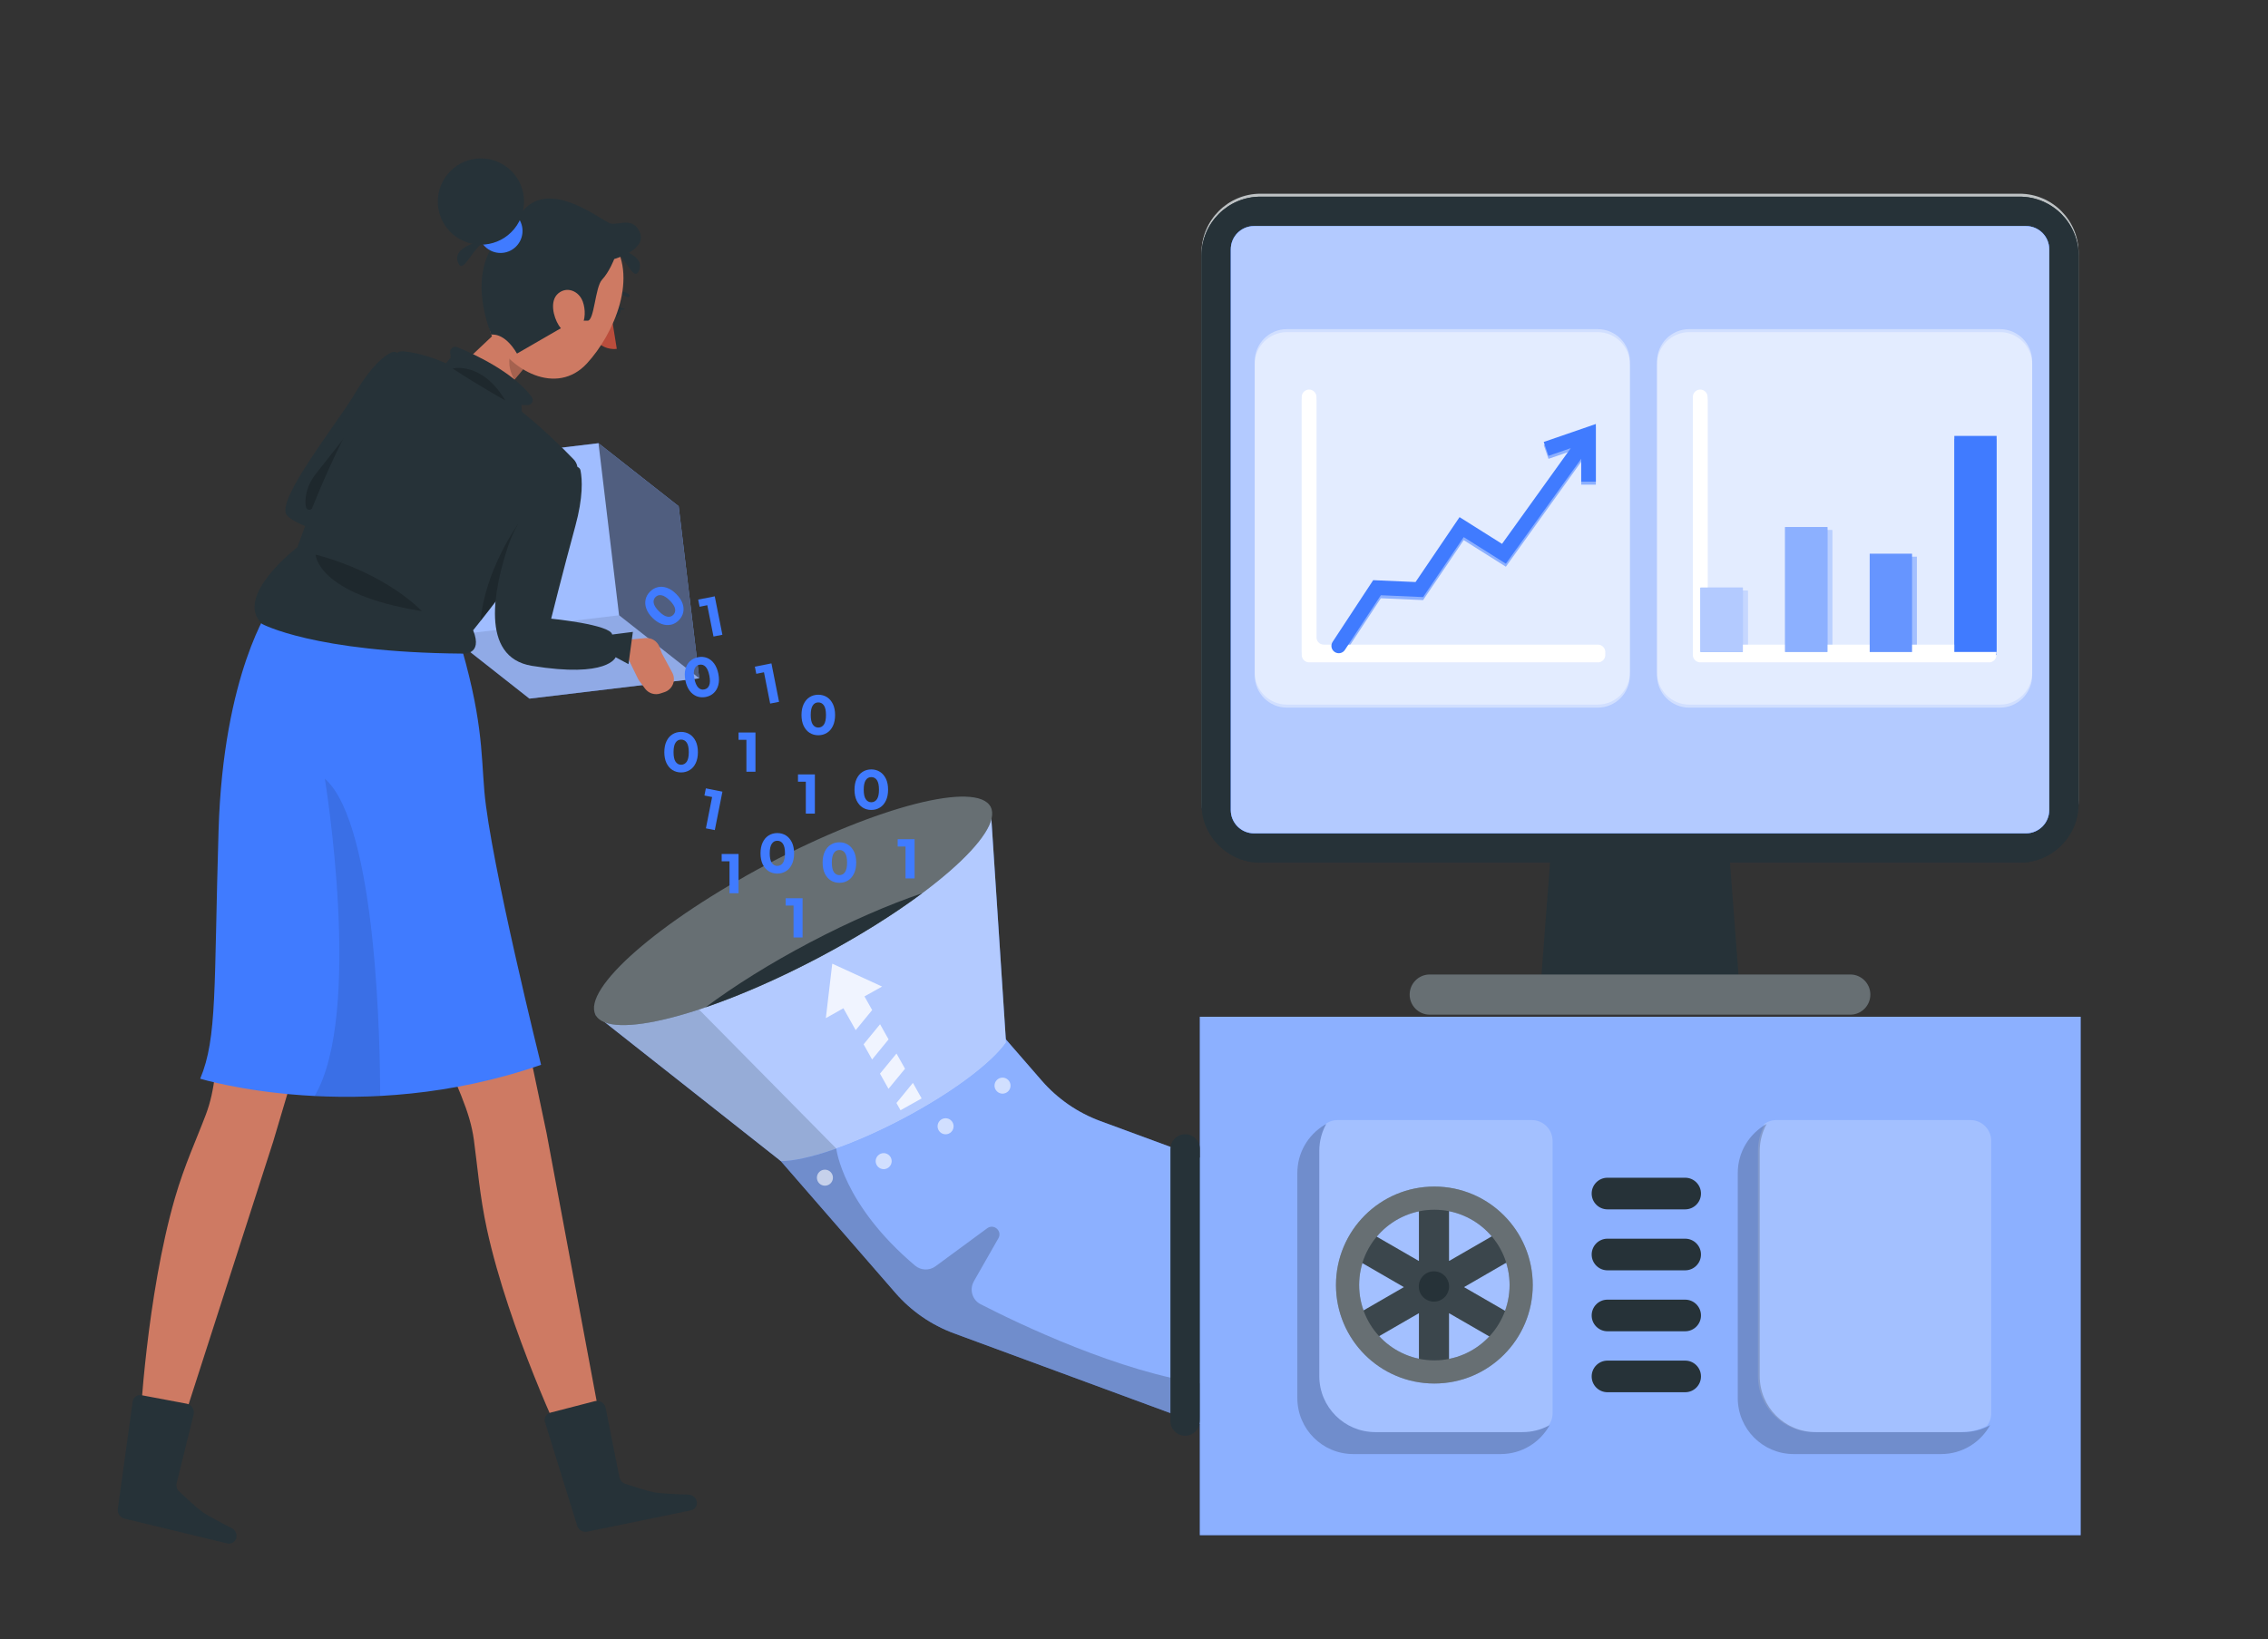 <svg width="166" height="120" viewBox="0 0 166 120" fill="none" xmlns="http://www.w3.org/2000/svg">
<rect x="0" y="0" width="166" height="120" fill="#333333" stroke="none"/>
<g clip-path="url(#clip0_3714_27112)">
<g clip-path="url(#clip1_3714_27112)">
<path d="M91.526 105.607L69.831 97.61C68.172 96.999 66.698 95.982 65.538 94.647L56.943 84.761L70.727 72.757L76.245 79.105C77.405 80.44 78.879 81.457 80.538 82.068L97.839 88.444L91.526 105.607Z" fill="#407BFF"/>
<g opacity="0.4">
<path d="M91.526 105.607L69.831 97.61C68.172 96.999 66.698 95.982 65.538 94.647L56.943 84.761L70.727 72.757L76.245 79.105C77.405 80.44 78.879 81.457 80.538 82.068L97.839 88.444L91.526 105.607Z" fill="white"/>
</g>
<path opacity="0.2" d="M71.273 93.807L73.076 90.647C73.377 90.121 72.747 89.558 72.257 89.915L68.469 92.702C68.02 93.031 67.401 93.007 66.975 92.649C61.666 88.163 61.208 84.078 61.208 84.078L59.598 82.446L56.943 84.761L65.538 94.647C66.698 95.982 68.172 96.999 69.831 97.61L87.783 104.224L88.14 101.313C81.968 100.473 74.538 96.895 71.771 95.476C71.16 95.162 70.939 94.402 71.277 93.807H71.273Z" fill="black"/>
<path opacity="0.6" d="M60.377 86.8C60.701 86.8 60.964 86.537 60.964 86.213C60.964 85.889 60.701 85.626 60.377 85.626C60.053 85.626 59.791 85.889 59.791 86.213C59.791 86.537 60.053 86.8 60.377 86.8Z" fill="white"/>
<path opacity="0.6" d="M65.264 85.003C65.264 85.328 64.999 85.59 64.678 85.59C64.357 85.59 64.092 85.324 64.092 85.003C64.092 84.681 64.357 84.416 64.678 84.416C64.999 84.416 65.264 84.681 65.264 85.003Z" fill="white"/>
<path opacity="0.6" d="M69.209 83.037C69.533 83.037 69.796 82.774 69.796 82.45C69.796 82.126 69.533 81.863 69.209 81.863C68.886 81.863 68.623 82.126 68.623 82.45C68.623 82.774 68.886 83.037 69.209 83.037Z" fill="white"/>
<path opacity="0.6" d="M73.964 79.475C73.964 79.8 73.699 80.062 73.377 80.062C73.056 80.062 72.791 79.796 72.791 79.475C72.791 79.153 73.056 78.888 73.377 78.888C73.699 78.888 73.964 79.153 73.964 79.475Z" fill="white"/>
<path d="M66.06 81.923C69.715 79.997 72.582 77.826 73.634 76.327L72.502 59.064L43.586 74.293L57.16 85.003C58.992 84.987 62.405 83.849 66.06 81.923Z" fill="#407BFF"/>
<path opacity="0.6" d="M66.06 81.923C69.715 79.997 72.582 77.826 73.634 76.327L72.502 59.064L43.586 74.293L57.16 85.003C58.992 84.987 62.405 83.849 66.06 81.923Z" fill="white"/>
<path opacity="0.2" d="M61.208 84.078L49.02 71.732L48.795 71.551L43.59 74.293L57.164 85.003C58.136 84.995 59.55 84.669 61.208 84.078Z" fill="#263238"/>
<path d="M72.506 59.064C73.51 60.969 67.847 65.926 59.863 70.132C51.879 74.337 44.594 76.202 43.59 74.297C42.586 72.391 48.249 67.434 56.233 63.229C64.216 59.024 71.502 57.158 72.506 59.064Z" fill="#263238"/>
<path opacity="0.3" d="M72.506 59.064C73.51 60.969 67.847 65.926 59.863 70.132C51.879 74.337 44.594 76.202 43.59 74.297C42.586 72.391 48.249 67.434 56.233 63.229C64.216 59.024 71.502 57.158 72.506 59.064Z" fill="white"/>
<path d="M51.643 73.738C54.104 72.898 56.936 71.671 59.864 70.132C62.791 68.592 65.402 66.948 67.49 65.392C65.024 66.232 62.197 67.458 59.269 68.998C56.341 70.538 53.731 72.182 51.643 73.738Z" fill="#263238"/>
<path d="M152.288 74.433H87.818V112.385H152.288V74.433Z" fill="#407BFF"/>
<path opacity="0.4" d="M152.288 74.433H87.818V112.385H152.288V74.433Z" fill="white"/>
<g opacity="0.8">
<path d="M64.414 74.98L65.036 76.09L63.831 77.561L63.209 76.451L64.414 74.98Z" fill="white"/>
<path d="M65.031 79.708L64.408 78.598L65.617 77.127L66.24 78.237L65.031 79.708Z" fill="white"/>
<path d="M66.818 79.274L67.457 80.411L65.91 81.276L65.613 80.745L66.818 79.274Z" fill="white"/>
<path d="M60.915 70.546L64.562 72.222L63.273 72.942L63.835 73.943L62.63 75.414L61.73 73.81L60.445 74.534L60.915 70.546Z" fill="white"/>
</g>
<path opacity="0.2" d="M145.742 83.519V103.464C145.742 103.806 145.63 104.123 145.433 104.377C144.871 104.674 144.228 104.839 143.55 104.839H132.762C130.501 104.839 128.666 103.002 128.666 100.738V84.259C128.666 83.539 128.851 82.864 129.176 82.277C129.12 82.309 129.068 82.337 129.015 82.374C129.284 82.136 129.63 81.996 130.015 81.996H144.22C145.06 81.996 145.742 82.679 145.742 83.519Z" fill="white"/>
<path opacity="0.2" d="M131.288 106.447H142.075C143.621 106.447 144.962 105.591 145.661 104.328C145.075 104.654 144.4 104.839 143.681 104.839H132.894C130.629 104.839 128.798 103.002 128.798 100.738V84.259C128.798 83.54 128.983 82.864 129.308 82.277C128.047 82.977 127.191 84.323 127.191 85.867V102.346C127.191 104.614 129.027 106.447 131.288 106.447Z" fill="black"/>
<path opacity="0.2" d="M113.637 83.519V103.464C113.637 103.806 113.524 104.123 113.328 104.377C112.765 104.674 112.123 104.839 111.444 104.839H100.657C98.396 104.839 96.561 103.002 96.561 100.738V84.259C96.561 83.539 96.745 82.864 97.071 82.277C97.014 82.309 96.962 82.337 96.91 82.374C97.179 82.136 97.524 81.996 97.91 81.996H112.115C112.954 81.996 113.637 82.679 113.637 83.519Z" fill="white"/>
<path opacity="0.2" d="M113.425 104.328C112.726 105.591 111.385 106.447 109.839 106.447H99.052C96.79 106.447 94.955 104.61 94.955 102.346V85.867C94.955 84.388 95.738 83.093 96.911 82.374C96.963 82.337 97.015 82.309 97.072 82.277C96.746 82.864 96.561 83.54 96.561 84.259V100.738C96.561 103.002 98.397 104.839 100.658 104.839H111.445C112.124 104.839 112.766 104.674 113.329 104.377C113.361 104.365 113.393 104.345 113.425 104.328Z" fill="black"/>
<path d="M107.053 94.073C107.053 95.218 106.125 96.143 104.984 96.143C103.844 96.143 102.916 95.214 102.916 94.073C102.916 92.931 103.844 92.002 104.984 92.002C106.125 92.002 107.053 92.931 107.053 94.073Z" fill="#263238"/>
<path d="M107.053 94.073C107.053 95.218 106.125 96.143 104.984 96.143C103.844 96.143 102.916 95.214 102.916 94.073C102.916 92.931 103.844 92.002 104.984 92.002C106.125 92.002 107.053 92.931 107.053 94.073Z" fill="white"/>
<path d="M107.053 94.073C107.053 95.218 106.125 96.143 104.984 96.143C103.844 96.143 102.916 95.214 102.916 94.073C102.916 92.931 103.844 92.002 104.984 92.002C106.125 92.002 107.053 92.931 107.053 94.073Z" fill="#263238"/>
<path d="M110.976 92.014L109.879 90.109L106.056 92.316V87.897H103.855V92.316L100.032 90.109L98.932 92.014L102.755 94.225L98.932 96.433L100.032 98.338L103.855 96.131V100.549H106.056V96.131L109.879 98.338L110.976 96.433L107.153 94.225L110.976 92.014Z" fill="#263238"/>
<path opacity="0.1" d="M110.976 92.014L109.879 90.109L106.056 92.316V87.897H103.855V92.316L100.032 90.109L98.932 92.014L102.755 94.225L98.932 96.433L100.032 98.338L103.855 96.131V100.549H106.056V96.131L109.879 98.338L110.976 96.433L107.153 94.225L110.976 92.014Z" fill="white"/>
<path d="M104.984 86.864C101.008 86.864 97.783 90.088 97.783 94.073C97.783 98.057 101.004 101.281 104.984 101.281C108.964 101.281 112.185 98.053 112.185 94.073C112.185 90.093 108.96 86.864 104.984 86.864ZM104.984 99.585C101.944 99.585 99.478 97.116 99.478 94.073C99.478 91.029 101.944 88.561 104.984 88.561C108.024 88.561 110.49 91.029 110.49 94.073C110.49 97.116 108.024 99.585 104.984 99.585Z" fill="#263238"/>
<path opacity="0.3" d="M104.984 86.864C101.008 86.864 97.783 90.088 97.783 94.073C97.783 98.057 101.004 101.281 104.984 101.281C108.964 101.281 112.185 98.053 112.185 94.073C112.185 90.093 108.96 86.864 104.984 86.864ZM104.984 99.585C101.944 99.585 99.478 97.116 99.478 94.073C99.478 91.029 101.944 88.561 104.984 88.561C108.024 88.561 110.49 91.029 110.49 94.073C110.49 97.116 108.024 99.585 104.984 99.585Z" fill="white"/>
<path d="M103.844 94.177C103.844 94.792 104.342 95.287 104.952 95.287C105.563 95.287 106.061 94.788 106.061 94.177C106.061 93.566 105.563 93.068 104.952 93.068C104.342 93.068 103.844 93.566 103.844 94.177Z" fill="#263238"/>
<path d="M123.341 88.532H117.655C117.016 88.532 116.498 88.014 116.498 87.375C116.498 86.735 117.016 86.217 117.655 86.217H123.341C123.98 86.217 124.498 86.735 124.498 87.375C124.498 88.014 123.98 88.532 123.341 88.532Z" fill="#263238"/>
<path d="M123.341 92.995H117.655C117.016 92.995 116.498 92.477 116.498 91.837C116.498 91.198 117.016 90.679 117.655 90.679H123.341C123.98 90.679 124.498 91.198 124.498 91.837C124.498 92.477 123.98 92.995 123.341 92.995Z" fill="#263238"/>
<path d="M123.341 97.457H117.655C117.016 97.457 116.498 96.939 116.498 96.3C116.498 95.66 117.016 95.142 117.655 95.142H123.341C123.98 95.142 124.498 95.66 124.498 96.3C124.498 96.939 123.98 97.457 123.341 97.457Z" fill="#263238"/>
<path d="M123.341 101.92H117.655C117.016 101.92 116.498 101.402 116.498 100.762C116.498 100.123 117.016 99.605 117.655 99.605H123.341C123.98 99.605 124.498 100.123 124.498 100.762C124.498 101.402 123.98 101.92 123.341 101.92Z" fill="#263238"/>
<path d="M147.815 14.181H92.261C89.874 14.181 87.939 16.118 87.939 18.507V58.609C87.939 60.998 89.874 62.935 92.261 62.935H147.815C150.202 62.935 152.136 60.998 152.136 58.609V18.507C152.136 16.118 150.202 14.181 147.815 14.181Z" fill="#263238"/>
<path opacity="0.7" d="M147.815 14.181H92.261C89.874 14.181 87.939 16.118 87.939 18.507V58.609C87.939 60.998 89.874 62.935 92.261 62.935H147.815C150.202 62.935 152.136 60.998 152.136 58.609V18.507C152.136 16.118 150.202 14.181 147.815 14.181Z" fill="white"/>
<path d="M91.787 16.328H148.285C149.224 16.328 149.987 17.092 149.987 18.032V59.08C149.987 60.02 149.224 60.784 148.285 60.784H91.791C90.851 60.784 90.088 60.02 90.088 59.08V18.032C90.088 17.092 90.851 16.328 91.791 16.328H91.787Z" fill="#407BFF"/>
<path opacity="0.6" d="M91.787 16.328H148.285C149.224 16.328 149.987 17.092 149.987 18.032V59.08C149.987 60.02 149.224 60.784 148.285 60.784H91.791C90.851 60.784 90.088 60.02 90.088 59.08V18.032C90.088 17.092 90.851 16.328 91.791 16.328H91.787Z" fill="white"/>
<path d="M127.413 73.561L126.341 59.47H113.73L112.658 73.561H127.413Z" fill="#263238"/>
<path d="M135.425 74.281H104.646C103.834 74.281 103.176 73.621 103.176 72.809C103.176 71.997 103.834 71.338 104.646 71.338H135.425C136.236 71.338 136.895 71.997 136.895 72.809C136.895 73.621 136.236 74.281 135.425 74.281Z" fill="#263238"/>
<path d="M147.815 14.398H92.261C89.874 14.398 87.939 16.335 87.939 18.724V58.827C87.939 61.216 89.874 63.152 92.261 63.152H147.815C150.202 63.152 152.136 61.216 152.136 58.827V18.724C152.136 16.335 150.202 14.398 147.815 14.398Z" fill="#263238"/>
<path d="M147.815 14.398H92.261C89.874 14.398 87.939 16.335 87.939 18.724V58.827C87.939 61.216 89.874 63.152 92.261 63.152H147.815C150.202 63.152 152.136 61.216 152.136 58.827V18.724C152.136 16.335 150.202 14.398 147.815 14.398Z" fill="#263238"/>
<path d="M148.285 16.549H91.787C90.846 16.549 90.084 17.312 90.084 18.254V59.301C90.084 60.242 90.846 61.005 91.787 61.005H148.285C149.225 61.005 149.988 60.242 149.988 59.301V18.254C149.988 17.312 149.225 16.549 148.285 16.549Z" fill="#407BFF"/>
<path d="M148.285 16.549H91.787C90.846 16.549 90.084 17.312 90.084 18.254V59.301C90.084 60.242 90.846 61.005 91.787 61.005H148.285C149.225 61.005 149.988 60.242 149.988 59.301V18.254C149.988 17.312 149.225 16.549 148.285 16.549Z" fill="#407BFF"/>
<g opacity="0.6">
<path d="M148.285 16.549H91.787C90.846 16.549 90.084 17.312 90.084 18.254V59.301C90.084 60.242 90.846 61.005 91.787 61.005H148.285C149.225 61.005 149.988 60.242 149.988 59.301V18.254C149.988 17.312 149.225 16.549 148.285 16.549Z" fill="white"/>
</g>
<g opacity="0.3">
<path d="M135.425 74.281H104.646C103.834 74.281 103.176 73.621 103.176 72.809C103.176 71.997 103.834 71.338 104.646 71.338H135.425C136.236 71.338 136.895 71.997 136.895 72.809C136.895 73.621 136.236 74.281 135.425 74.281Z" fill="white"/>
</g>
<path opacity="0.4" d="M116.936 24.316H94.193C92.891 24.316 91.836 25.373 91.836 26.676V49.443C91.836 50.747 92.891 51.803 94.193 51.803H116.936C118.238 51.803 119.294 50.747 119.294 49.443V26.676C119.294 25.373 118.238 24.316 116.936 24.316Z" fill="white"/>
<path d="M116.952 48.486H95.816C95.518 48.486 95.277 48.245 95.277 47.948V29.277C95.277 28.98 95.518 28.739 95.816 28.739C96.113 28.739 96.354 28.98 96.354 29.277V46.874C96.354 47.172 96.595 47.413 96.892 47.413H116.956C117.253 47.413 117.494 47.654 117.494 47.952C117.494 48.249 117.253 48.49 116.956 48.49L116.952 48.486Z" fill="white"/>
<path d="M112.989 32.574L113.338 33.591L114.969 33.028L109.937 40.036L106.828 38.078L103.607 42.83L100.507 42.693L97.539 47.208C97.374 47.457 97.443 47.791 97.692 47.952C97.941 48.117 98.274 48.048 98.435 47.799L101.069 43.795L104.161 43.931L107.133 39.541L110.218 41.487L115.732 33.804V35.481H116.804V31.255L112.981 32.578L112.989 32.574Z" fill="#407BFF"/>
<path opacity="0.4" d="M146.382 24.316H123.639C122.337 24.316 121.281 25.373 121.281 26.676V49.443C121.281 50.747 122.337 51.803 123.639 51.803H146.382C147.684 51.803 148.739 50.747 148.739 49.443V26.676C148.739 25.373 147.684 24.316 146.382 24.316Z" fill="white"/>
<path d="M145.579 48.486H124.442C124.145 48.486 123.904 48.245 123.904 47.948V29.277C123.904 28.98 124.145 28.739 124.442 28.739C124.74 28.739 124.981 28.98 124.981 29.277V46.874C124.981 47.172 125.222 47.413 125.519 47.413H145.583C145.88 47.413 146.121 47.654 146.121 47.952C146.121 48.249 145.88 48.49 145.583 48.49L145.579 48.486Z" fill="white"/>
<path d="M127.917 43.24H124.82V47.948H127.917V43.24Z" fill="#407BFF"/>
<path opacity="0.5" d="M127.917 43.24H124.82V47.948H127.917V43.24Z" fill="white"/>
<path d="M134.108 38.806H131.012V47.948H134.108V38.806Z" fill="#407BFF"/>
<path opacity="0.4" d="M134.108 38.806H131.012V47.948H134.108V38.806Z" fill="white"/>
<path d="M140.301 40.755H137.205V47.948H140.301V40.755Z" fill="#407BFF"/>
<path opacity="0.2" d="M140.301 40.755H137.205V47.948H140.301V40.755Z" fill="white"/>
<path d="M146.137 32.132H143.041V47.948H146.137V32.132Z" fill="#407BFF"/>
<path opacity="0.4" d="M116.936 24.095H94.193C92.891 24.095 91.836 25.152 91.836 26.455V49.222C91.836 50.525 92.891 51.582 94.193 51.582H116.936C118.238 51.582 119.294 50.525 119.294 49.222V26.455C119.294 25.152 118.238 24.095 116.936 24.095Z" fill="white"/>
<path d="M116.952 48.265H95.816C95.518 48.265 95.277 48.024 95.277 47.727V29.056C95.277 28.759 95.518 28.518 95.816 28.518C96.113 28.518 96.354 28.759 96.354 29.056V46.653C96.354 46.951 96.595 47.192 96.892 47.192H116.956C117.253 47.192 117.494 47.433 117.494 47.731C117.494 48.028 117.253 48.269 116.956 48.269L116.952 48.265Z" fill="white"/>
<path d="M112.989 32.353L113.338 33.37L114.969 32.807L109.937 39.815L106.828 37.857L103.607 42.609L100.507 42.472L97.539 46.987C97.374 47.236 97.443 47.57 97.692 47.731C97.941 47.895 98.274 47.827 98.435 47.578L101.069 43.574L104.161 43.71L107.133 39.32L110.218 41.266L115.732 33.587V35.264H116.804V31.038L112.981 32.357L112.989 32.353Z" fill="#407BFF"/>
<path opacity="0.4" d="M146.382 24.095H123.639C122.337 24.095 121.281 25.152 121.281 26.455V49.222C121.281 50.525 122.337 51.582 123.639 51.582H146.382C147.684 51.582 148.739 50.525 148.739 49.222V26.455C148.739 25.152 147.684 24.095 146.382 24.095Z" fill="white"/>
<path d="M145.579 48.265H124.442C124.145 48.265 123.904 48.024 123.904 47.727V29.056C123.904 28.759 124.145 28.518 124.442 28.518C124.74 28.518 124.981 28.759 124.981 29.056V46.653C124.981 46.951 125.222 47.192 125.519 47.192H145.583C145.88 47.192 146.121 47.433 146.121 47.731C146.121 48.028 145.88 48.269 145.583 48.269L145.579 48.265Z" fill="white"/>
<path d="M127.559 43.019H124.463V47.727H127.559V43.019Z" fill="#407BFF"/>
<path opacity="0.6" d="M127.559 43.019H124.463V47.727H127.559V43.019Z" fill="white"/>
<path d="M133.751 38.584H130.654V47.727H133.751V38.584Z" fill="#407BFF"/>
<path opacity="0.4" d="M133.751 38.584H130.654V47.727H133.751V38.584Z" fill="white"/>
<path d="M139.944 40.538H136.848V47.731H139.944V40.538Z" fill="#407BFF"/>
<path opacity="0.2" d="M139.944 40.538H136.848V47.731H139.944V40.538Z" fill="white"/>
<path d="M146.137 31.911H143.041V47.727H146.137V31.911Z" fill="#407BFF"/>
<path d="M86.742 105.104C86.148 105.104 85.666 104.622 85.666 104.027V84.11C85.666 83.515 86.148 83.033 86.742 83.033C87.337 83.033 87.819 83.515 87.819 84.11V104.027C87.819 104.622 87.337 105.104 86.742 105.104Z" fill="#263238"/>
<path d="M51.178 49.656L49.672 37.061L43.804 32.445L31.383 33.937L32.889 46.528L38.752 51.144L51.178 49.656Z" fill="#407BFF"/>
<path opacity="0.5" d="M51.178 49.656L49.672 37.061L43.804 32.445L31.383 33.937L32.889 46.528L38.752 51.144L51.178 49.656Z" fill="white"/>
<path opacity="0.5" d="M45.311 45.041L43.805 32.445L49.672 37.061L51.178 49.656L45.311 45.041Z" fill="black"/>
<path opacity="0.1" d="M51.178 49.656L45.31 45.041L32.889 46.529L38.752 51.144L51.178 49.656Z" fill="black"/>
<path d="M45.377 22.905C45.285 23.126 45.096 23.251 44.947 23.191C44.803 23.126 44.755 22.881 44.851 22.672C44.947 22.463 45.132 22.326 45.281 22.39C45.425 22.459 45.469 22.688 45.381 22.905H45.377Z" fill="#263238"/>
<path d="M45.278 22.39C45.278 22.39 45.559 22.644 45.747 22.591C45.747 22.591 45.522 22.813 45.273 22.559V22.387L45.278 22.39Z" fill="#263238"/>
<path d="M44.791 23.343L45.144 25.535C45.144 25.535 44.397 25.691 43.723 25.044L44.791 23.343Z" fill="#BA4D3C"/>
<path d="M38.519 26.765L36.776 28.843L33.463 27.022L36.74 23.93L38.519 26.765Z" fill="#CE7A63"/>
<path opacity="0.2" d="M37.651 27.798C37.036 26.745 37.361 25.9 37.361 25.9L38.028 26.037L38.518 26.765L37.651 27.798Z" fill="black"/>
<path d="M30.688 39.159L32.864 37.957L33.896 38.709L36.338 40.044L34.944 41.797L33.499 41.258L31.695 40.172L30.981 39.967L30.688 39.159Z" fill="#CE7A63"/>
<path d="M33.093 50.054L40.005 82.952L44.157 105.18L41.306 105.844C41.306 105.844 37.25 97.365 35.643 90.004C35.109 87.552 34.941 85.316 34.688 83.471C34.39 81.296 33.523 79.708 31.676 75.29C31.162 74.063 30.627 72.781 30.101 71.499C28.491 67.591 27.166 63.671 25.864 61.753C24.495 59.731 21.547 58.031 23.206 52.35L33.089 50.054H33.093Z" fill="#CE7A63"/>
<path d="M29.571 51.357L19.993 83.579L13.065 105.104L10.246 104.328C10.246 104.328 10.716 94.937 12.804 87.7C13.503 85.288 14.403 83.354 15.061 81.609C15.764 79.748 15.804 78.08 16.242 73.681C16.399 72.121 16.567 70.449 16.744 68.789C17.186 64.588 17.889 60.507 17.656 58.199C17.411 55.767 15.632 52.868 19.796 48.663L29.579 51.357H29.571Z" fill="#CE7A63"/>
<path d="M44.326 103.054L45.338 108.151C45.382 108.369 45.542 108.553 45.763 108.626C46.334 108.815 47.442 109.169 47.904 109.253C48.422 109.345 49.691 109.394 50.386 109.414C50.663 109.422 50.912 109.615 50.984 109.876C51.073 110.19 50.884 110.499 50.563 110.568L42.98 112.128C42.667 112.192 42.342 111.999 42.245 111.693L39.892 104.115C39.795 103.806 39.968 103.496 40.282 103.416L43.547 102.571C43.892 102.483 44.257 102.712 44.326 103.058V103.054Z" fill="#263238"/>
<path d="M14.177 103.528L12.928 108.574C12.876 108.791 12.944 109.024 13.113 109.185C13.551 109.599 14.402 110.391 14.784 110.664C15.213 110.97 16.342 111.553 16.96 111.866C17.209 111.991 17.35 112.268 17.306 112.542C17.25 112.863 16.948 113.064 16.631 112.988L9.105 111.171C8.792 111.094 8.579 110.781 8.623 110.463L9.711 102.604C9.756 102.282 10.045 102.077 10.358 102.137L13.671 102.76C14.021 102.825 14.254 103.191 14.169 103.532L14.177 103.528Z" fill="#263238"/>
<path d="M19.811 44.382C19.811 44.382 16.341 49.262 15.996 60.804C15.65 72.347 15.915 75.941 14.654 78.968C14.654 78.968 26.349 82.546 39.602 77.951C39.602 77.951 35.895 63.052 35.453 57.942C35.205 55.043 35.337 52.49 33.482 46.412L19.811 44.382Z" fill="#407BFF"/>
<path d="M44.872 21.623C44.908 21.647 44.949 21.655 44.989 21.643C45.282 21.526 45.615 21.566 45.88 21.743C45.937 21.788 46.013 21.776 46.053 21.723C46.093 21.667 46.081 21.587 46.029 21.542C45.696 21.309 45.274 21.257 44.904 21.402C44.84 21.426 44.808 21.498 44.828 21.562C44.836 21.587 44.852 21.607 44.872 21.623Z" fill="#263238"/>
<path d="M37.326 18.226C35.965 21.088 35.326 22.27 35.953 24.497C37.314 27.179 40.752 28.992 42.953 26.612C44.932 24.473 46.824 20.163 44.696 17.474C43.181 15.56 40.431 15.198 38.555 16.666C38.029 17.08 37.607 17.611 37.326 18.222V18.226Z" fill="#CE7A63"/>
<path opacity="0.1" d="M27.825 80.231C27.825 76.922 27.624 60.378 23.776 57.005C23.776 57.005 26.608 74.196 23.025 80.239C24.491 80.315 26.102 80.323 27.825 80.231Z" fill="black"/>
<path d="M35.953 24.501C35.953 24.501 36.897 24.28 37.84 25.884L41.403 23.826C41.403 23.826 42.475 23.42 42.993 23.476C43.507 23.532 43.547 21.024 44.069 20.469C44.591 19.918 44.957 18.961 44.957 18.961C44.957 18.961 47.318 18.302 46.849 17.064C46.379 15.825 45.306 16.501 44.684 16.36C44.061 16.219 39.379 12.239 37.668 16.489C37.668 16.489 33.664 18.326 35.953 24.497V24.501Z" fill="#263238"/>
<path d="M37.876 17.932C37.31 18.62 36.294 18.716 35.607 18.149C34.92 17.582 34.824 16.565 35.39 15.878C35.956 15.19 36.973 15.094 37.659 15.661C38.346 16.227 38.443 17.245 37.876 17.932Z" fill="#407BFF"/>
<path d="M44.502 18.045C44.502 18.045 47.221 18.467 46.799 19.717C46.377 20.967 45.691 18.298 44.502 18.045Z" fill="#263238"/>
<path d="M37.632 16.766C36.523 18.109 34.535 18.298 33.19 17.188C31.845 16.079 31.66 14.089 32.768 12.742C33.877 11.399 35.865 11.21 37.21 12.32C38.555 13.429 38.74 15.419 37.632 16.766Z" fill="#263238"/>
<path d="M35.844 17.53C35.844 17.53 33.113 17.872 33.498 19.134C33.884 20.396 34.647 17.747 35.844 17.53Z" fill="#263238"/>
<path d="M42.651 22.065C42.872 22.684 42.844 23.363 42.562 23.947C42.189 24.718 41.346 24.525 40.9 23.822C40.498 23.187 40.217 22.025 40.856 21.482C41.498 20.939 42.366 21.305 42.647 22.061L42.651 22.065Z" fill="#CE7A63"/>
<path d="M29.25 25.969C29.101 25.772 28.828 25.711 28.607 25.82C28.117 26.065 27.185 26.761 26.017 28.747C24.712 30.958 20.181 36.582 20.981 37.696C21.78 38.809 29.342 40.872 30.133 39.802L31.101 40.602L31.86 38.15L30.695 38.363C30.695 38.363 30.153 36.389 25.193 35.718C25.193 35.718 31.238 28.646 29.25 25.973V25.969Z" fill="#263238"/>
<path opacity="0.2" d="M25.679 31.44L23.105 34.705C22.663 35.264 22.386 35.939 22.358 36.651C22.326 37.43 22.603 37.929 24.121 35.83L25.679 31.44Z" fill="black"/>
<path d="M19.156 45.664C19.156 45.664 22.936 47.759 33.827 47.847C33.827 47.847 35.381 48.008 34.63 46.139C34.63 46.139 41.574 37.579 42.249 34.56C42.325 34.226 42.225 33.885 41.992 33.635C40.614 32.192 34.67 26.254 29.546 25.719C29.261 25.691 28.984 25.82 28.807 26.045C27.863 27.251 24.779 31.585 21.767 40.06C21.767 40.06 17.088 43.638 19.16 45.66L19.156 45.664Z" fill="#263238"/>
<path d="M32.19 27.147L32.989 26.178L32.953 25.8C32.924 25.518 33.206 25.309 33.467 25.414C34.687 25.912 37.559 27.231 38.916 29.056C39.105 29.309 38.92 29.671 38.603 29.659L38.165 29.643L38.242 30.97L32.19 27.139V27.147Z" fill="#263238"/>
<path opacity="0.2" d="M33.129 26.978C33.129 26.978 35.257 26.423 36.984 29.314C36.984 29.314 35.241 28.357 33.129 26.978Z" fill="black"/>
<path opacity="0.2" d="M38.943 39.481L37.911 38.379C37.911 38.379 35.505 41.696 35.172 45.459C35.802 44.659 36.907 43.244 38.059 41.652C38.569 40.438 38.939 39.481 38.939 39.481H38.943Z" fill="black"/>
<path d="M45.638 46.866L47.236 46.713C47.682 46.669 48.104 46.931 48.265 47.353L48.449 47.839L49.204 49.238C49.502 49.785 49.233 50.468 48.642 50.665L48.337 50.766C47.927 50.903 47.477 50.762 47.216 50.416L46.783 49.833C46.746 49.785 46.714 49.729 46.686 49.672L45.807 47.863L45.445 47.698L45.638 46.862V46.866Z" fill="#CE7A63"/>
<path d="M41.936 34.251C42.133 34.078 42.442 34.186 42.49 34.444C42.619 35.099 42.691 36.393 42.108 38.52C41.201 41.841 40.342 45.29 40.342 45.29C40.342 45.29 44.687 45.72 44.807 46.452L46.321 46.259L46 48.619L45.06 48.112C45.06 48.112 44.514 49.652 38.936 48.744C35.06 48.117 36.177 42.974 37.221 39.891C37.707 38.456 38.578 37.181 39.719 36.184L41.936 34.251Z" fill="#263238"/>
<path opacity="0.2" d="M30.875 44.739C30.875 44.739 28.377 42.005 23.1 40.598C23.1 40.598 23.188 43.509 30.875 44.739Z" fill="black"/>
<path d="M51 50.975C50.795 50.894 50.618 50.758 50.474 50.561C50.329 50.364 50.225 50.11 50.164 49.809C50.104 49.507 50.104 49.234 50.164 48.997C50.225 48.76 50.333 48.562 50.494 48.41C50.654 48.257 50.847 48.16 51.084 48.112C51.317 48.064 51.538 48.084 51.743 48.16C51.947 48.241 52.124 48.378 52.269 48.575C52.413 48.772 52.518 49.025 52.578 49.326C52.638 49.628 52.638 49.901 52.578 50.139C52.518 50.376 52.409 50.573 52.249 50.725C52.088 50.878 51.895 50.975 51.658 51.023C51.425 51.071 51.205 51.051 51 50.975ZM51.907 50.171C51.976 50.002 51.98 49.765 51.919 49.459C51.859 49.15 51.763 48.932 51.638 48.804C51.51 48.675 51.361 48.631 51.192 48.663C51.024 48.695 50.903 48.796 50.835 48.965C50.767 49.133 50.763 49.371 50.823 49.676C50.883 49.986 50.98 50.203 51.104 50.331C51.233 50.46 51.377 50.508 51.546 50.472C51.718 50.44 51.839 50.34 51.907 50.171Z" fill="#407BFF"/>
<path d="M49.217 56.37C49.033 56.254 48.888 56.081 48.78 55.86C48.675 55.639 48.623 55.369 48.623 55.064C48.623 54.758 48.675 54.489 48.78 54.268C48.884 54.046 49.029 53.874 49.217 53.757C49.402 53.64 49.615 53.58 49.852 53.58C50.089 53.58 50.302 53.64 50.486 53.757C50.671 53.874 50.816 54.046 50.924 54.268C51.029 54.489 51.081 54.758 51.081 55.064C51.081 55.369 51.029 55.639 50.924 55.86C50.82 56.081 50.675 56.254 50.486 56.37C50.302 56.487 50.089 56.547 49.852 56.547C49.615 56.547 49.402 56.487 49.217 56.37ZM50.266 55.759C50.366 55.61 50.414 55.377 50.414 55.064C50.414 54.75 50.366 54.517 50.266 54.368C50.165 54.219 50.029 54.143 49.852 54.143C49.675 54.143 49.543 54.219 49.446 54.368C49.346 54.517 49.298 54.75 49.298 55.064C49.298 55.377 49.346 55.61 49.446 55.759C49.547 55.908 49.683 55.984 49.852 55.984C50.021 55.984 50.165 55.908 50.266 55.759Z" fill="#407BFF"/>
<path d="M59.258 53.648C59.074 53.532 58.929 53.359 58.821 53.138C58.716 52.916 58.664 52.647 58.664 52.342C58.664 52.036 58.716 51.767 58.821 51.546C58.925 51.325 59.07 51.152 59.258 51.035C59.443 50.919 59.656 50.858 59.893 50.858C60.13 50.858 60.343 50.919 60.528 51.035C60.712 51.152 60.857 51.325 60.965 51.546C61.07 51.767 61.122 52.036 61.122 52.342C61.122 52.647 61.07 52.916 60.965 53.138C60.861 53.359 60.716 53.532 60.528 53.648C60.343 53.765 60.13 53.825 59.893 53.825C59.656 53.825 59.443 53.765 59.258 53.648ZM60.307 53.037C60.407 52.888 60.455 52.655 60.455 52.342C60.455 52.028 60.407 51.795 60.307 51.646C60.206 51.497 60.07 51.421 59.893 51.421C59.716 51.421 59.584 51.497 59.487 51.646C59.387 51.795 59.339 52.028 59.339 52.342C59.339 52.655 59.387 52.888 59.487 53.037C59.588 53.186 59.724 53.262 59.893 53.262C60.062 53.262 60.206 53.186 60.307 53.037Z" fill="#407BFF"/>
<path d="M56.258 63.775C56.074 63.659 55.929 63.486 55.821 63.265C55.716 63.044 55.664 62.774 55.664 62.469C55.664 62.163 55.716 61.894 55.821 61.673C55.925 61.452 56.07 61.279 56.258 61.162C56.443 61.046 56.656 60.985 56.893 60.985C57.13 60.985 57.343 61.046 57.528 61.162C57.712 61.279 57.857 61.452 57.965 61.673C58.07 61.894 58.122 62.163 58.122 62.469C58.122 62.774 58.07 63.044 57.965 63.265C57.861 63.486 57.716 63.659 57.528 63.775C57.343 63.892 57.13 63.952 56.893 63.952C56.656 63.952 56.443 63.892 56.258 63.775ZM57.307 63.164C57.407 63.016 57.455 62.782 57.455 62.469C57.455 62.155 57.407 61.922 57.307 61.773C57.206 61.625 57.07 61.548 56.893 61.548C56.716 61.548 56.584 61.625 56.487 61.773C56.387 61.922 56.339 62.155 56.339 62.469C56.339 62.782 56.387 63.016 56.487 63.164C56.588 63.313 56.724 63.389 56.893 63.389C57.062 63.389 57.206 63.313 57.307 63.164Z" fill="#407BFF"/>
<path d="M60.803 64.451C60.619 64.334 60.474 64.162 60.366 63.94C60.261 63.719 60.209 63.45 60.209 63.144C60.209 62.839 60.261 62.569 60.366 62.348C60.47 62.127 60.615 61.954 60.803 61.838C60.988 61.721 61.201 61.661 61.438 61.661C61.675 61.661 61.888 61.721 62.072 61.838C62.257 61.954 62.402 62.127 62.51 62.348C62.615 62.569 62.667 62.839 62.667 63.144C62.667 63.45 62.615 63.719 62.51 63.94C62.406 64.162 62.261 64.334 62.072 64.451C61.888 64.568 61.675 64.628 61.438 64.628C61.201 64.628 60.988 64.568 60.803 64.451ZM61.852 63.84C61.952 63.691 62 63.458 62 63.144C62 62.831 61.952 62.598 61.852 62.449C61.751 62.3 61.615 62.224 61.438 62.224C61.261 62.224 61.129 62.3 61.032 62.449C60.932 62.598 60.884 62.831 60.884 63.144C60.884 63.458 60.932 63.691 61.032 63.84C61.133 63.989 61.269 64.065 61.438 64.065C61.607 64.065 61.751 63.989 61.852 63.84Z" fill="#407BFF"/>
<path d="M63.137 59.116C62.953 58.999 62.808 58.827 62.7 58.605C62.595 58.384 62.543 58.115 62.543 57.809C62.543 57.504 62.595 57.234 62.7 57.013C62.804 56.792 62.949 56.619 63.137 56.503C63.322 56.386 63.535 56.326 63.772 56.326C64.009 56.326 64.222 56.386 64.406 56.503C64.591 56.619 64.736 56.792 64.844 57.013C64.949 57.234 65.001 57.504 65.001 57.809C65.001 58.115 64.949 58.384 64.844 58.605C64.74 58.827 64.595 58.999 64.406 59.116C64.222 59.233 64.009 59.293 63.772 59.293C63.535 59.293 63.322 59.233 63.137 59.116ZM64.186 58.505C64.286 58.356 64.334 58.123 64.334 57.809C64.334 57.496 64.286 57.263 64.186 57.114C64.085 56.965 63.949 56.889 63.772 56.889C63.595 56.889 63.463 56.965 63.366 57.114C63.266 57.263 63.218 57.496 63.218 57.809C63.218 58.123 63.266 58.356 63.366 58.505C63.467 58.654 63.603 58.73 63.772 58.73C63.941 58.73 64.085 58.654 64.186 58.505Z" fill="#407BFF"/>
<path d="M52.314 43.654L52.873 46.468L52.222 46.597L51.768 44.305L51.206 44.418L51.102 43.895L52.314 43.654Z" fill="#407BFF"/>
<path d="M55.294 53.624V56.495H54.631V54.159H54.057V53.624H55.294Z" fill="#407BFF"/>
<path d="M59.643 56.692V59.562H58.98V57.226H58.406V56.692H59.643Z" fill="#407BFF"/>
<path d="M66.94 61.435V64.306H66.277V61.97H65.703V61.435H66.94Z" fill="#407BFF"/>
<path d="M54.057 62.517V65.388H53.395V63.052H52.82V62.517H54.057Z" fill="#407BFF"/>
<path d="M58.743 65.758V68.628H58.08V66.292H57.506V65.758H58.743Z" fill="#407BFF"/>
<path d="M52.876 57.954L52.318 60.768L51.667 60.64L52.121 58.348L51.559 58.236L51.663 57.713L52.876 57.954Z" fill="#407BFF"/>
<path d="M56.463 48.563L57.021 51.377L56.37 51.506L55.917 49.214L55.354 49.327L55.25 48.804L56.463 48.563Z" fill="#407BFF"/>
<path d="M49.101 45.732C48.888 45.781 48.663 45.764 48.43 45.68C48.197 45.596 47.972 45.447 47.755 45.23C47.539 45.013 47.386 44.788 47.306 44.554C47.221 44.321 47.205 44.1 47.254 43.883C47.302 43.67 47.41 43.477 47.579 43.308C47.747 43.139 47.936 43.031 48.153 42.983C48.366 42.934 48.591 42.95 48.824 43.035C49.057 43.119 49.282 43.268 49.498 43.489C49.715 43.71 49.868 43.931 49.952 44.164C50.037 44.398 50.053 44.619 50.005 44.836C49.956 45.049 49.848 45.242 49.679 45.411C49.511 45.58 49.322 45.688 49.105 45.736L49.101 45.732ZM49.41 44.562C49.374 44.386 49.245 44.185 49.025 43.963C48.804 43.742 48.603 43.614 48.426 43.578C48.249 43.541 48.101 43.586 47.976 43.71C47.856 43.831 47.812 43.98 47.848 44.156C47.884 44.333 48.013 44.534 48.233 44.755C48.454 44.977 48.655 45.105 48.832 45.141C49.008 45.178 49.157 45.133 49.278 45.013C49.398 44.892 49.446 44.739 49.41 44.562Z" fill="#407BFF"/>
</g>
</g>
<defs>
<clipPath id="clip0_3714_27112">
<rect width="166" height="120" fill="white"/>
</clipPath>
<clipPath id="clip1_3714_27112">
<rect width="169" height="145" fill="white" transform="translate(-2 -32)"/>
</clipPath>
</defs>
</svg>
